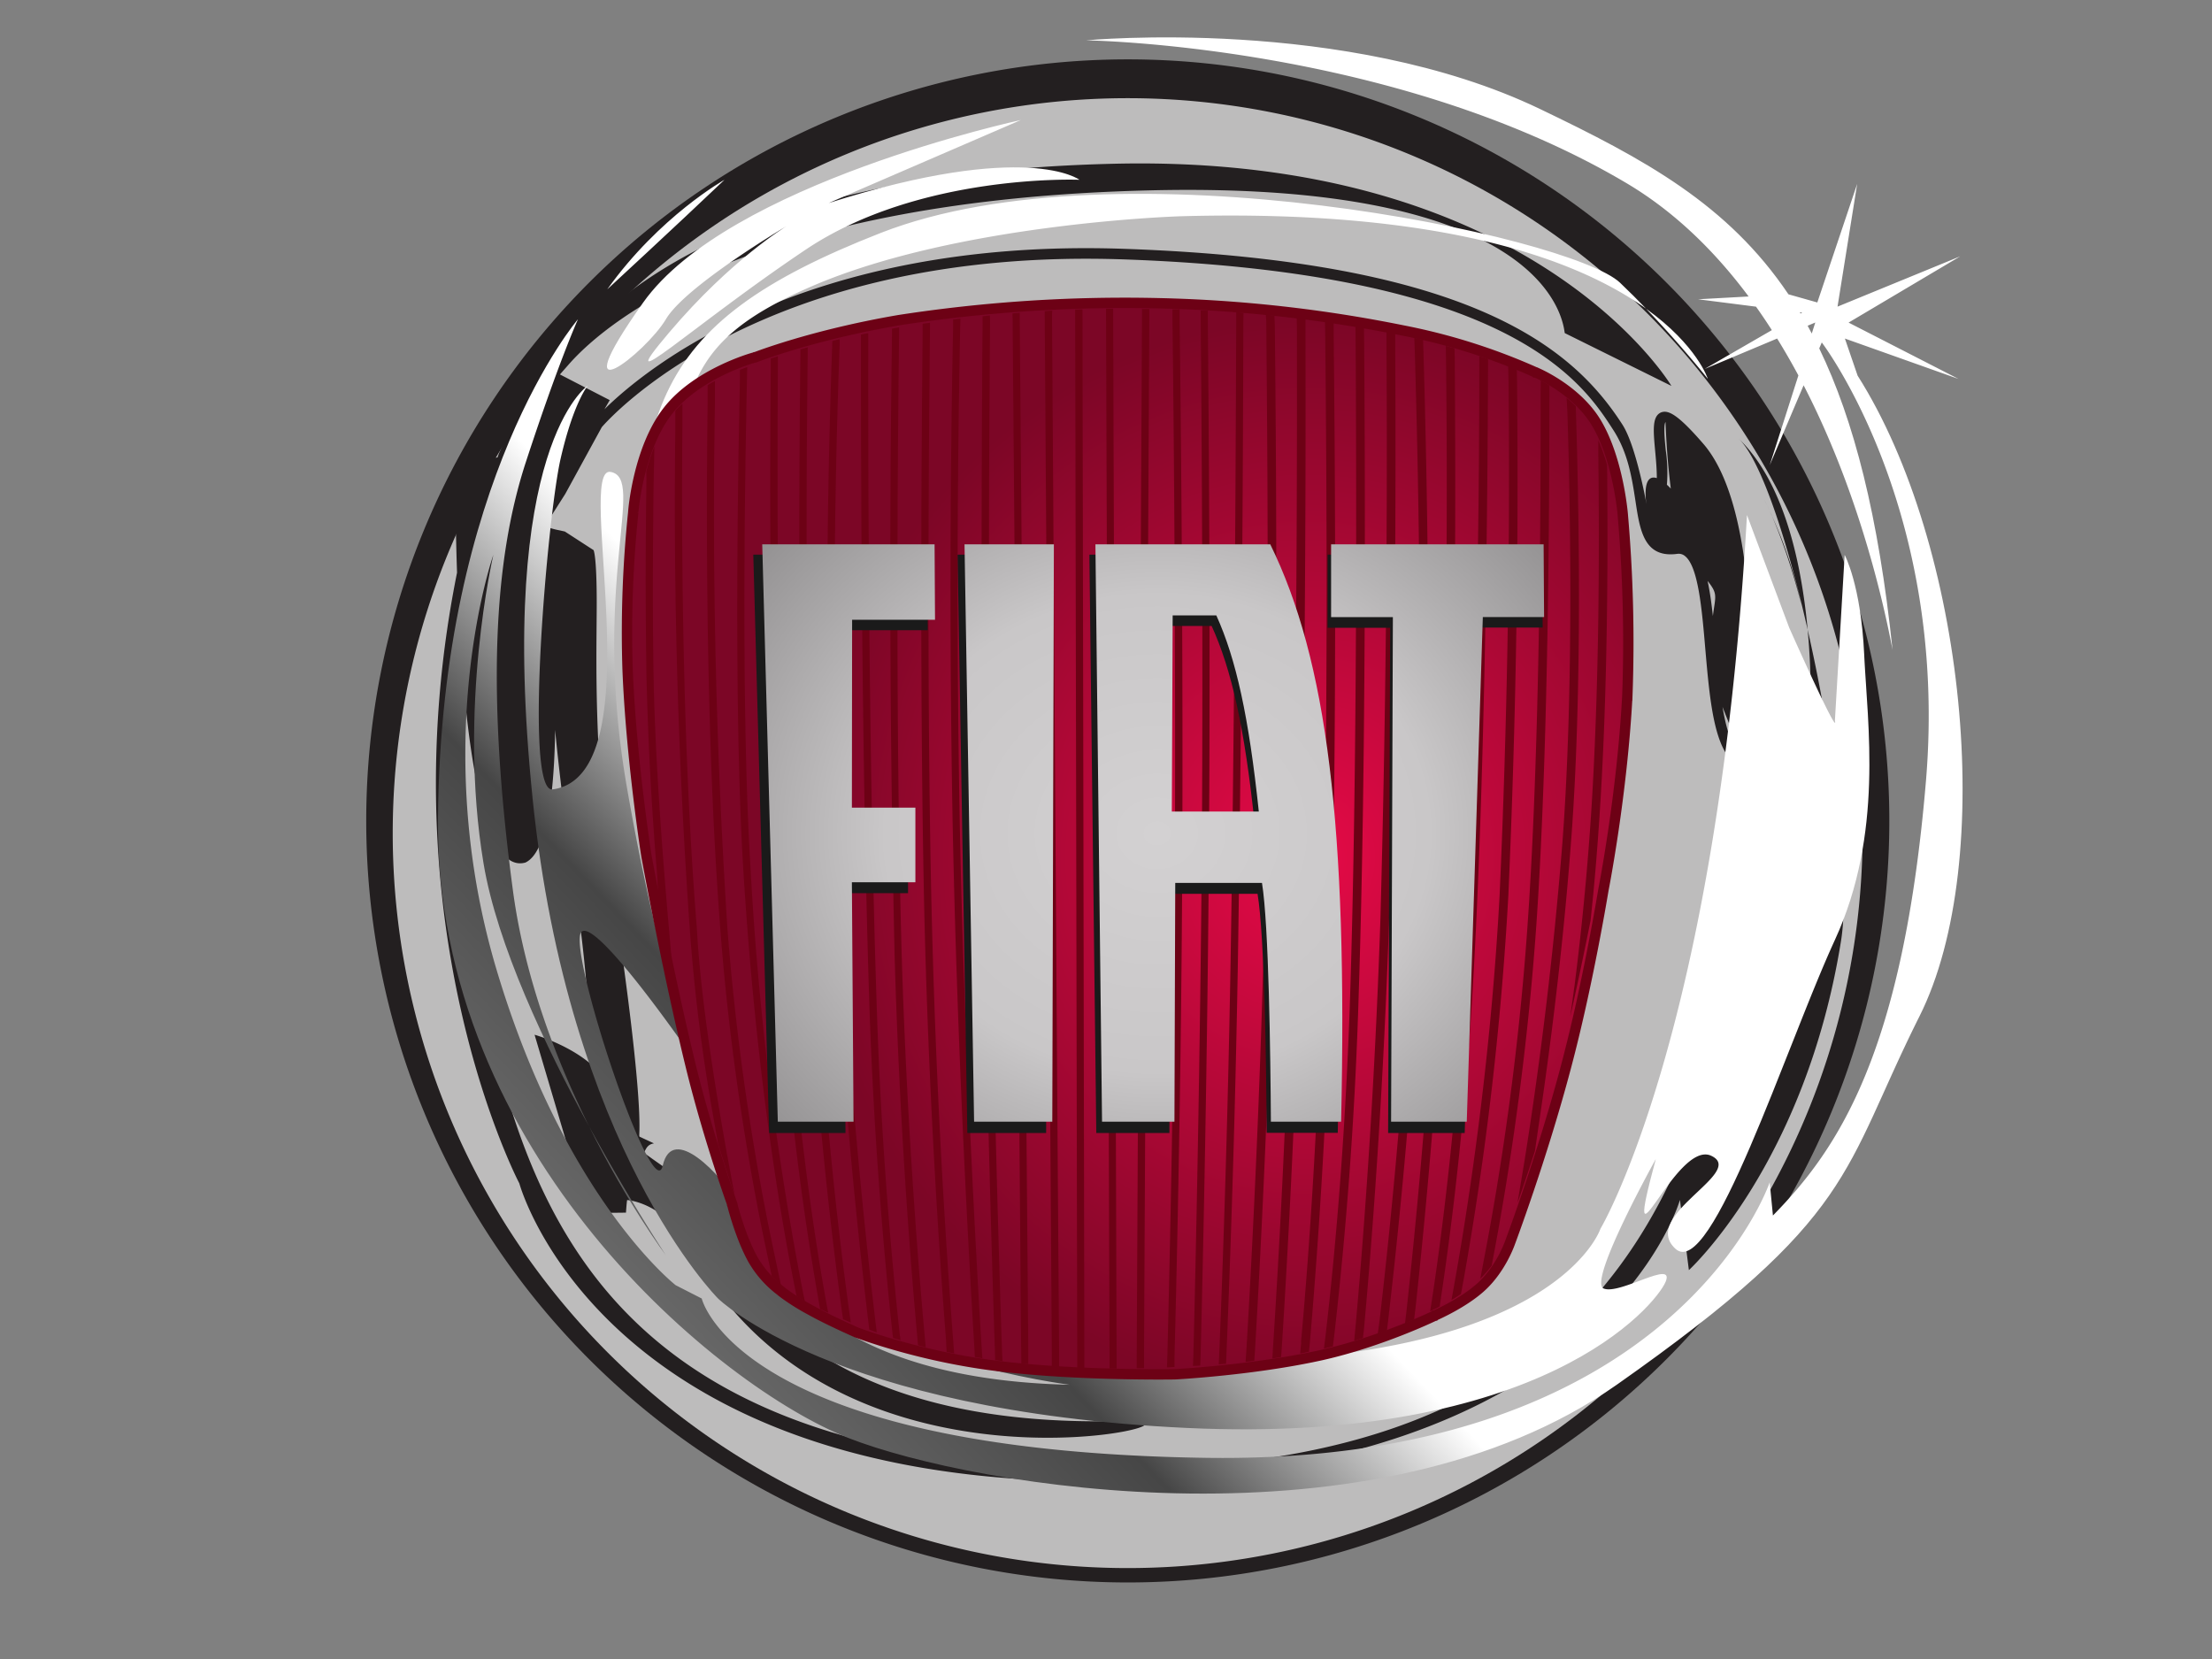 <?xml version="1.0" encoding="UTF-8"?>
<svg width="120" height="90" version="1.1" viewBox="2.5 2.5 14.16 10.62" xmlns="http://www.w3.org/2000/svg" xmlns:xlink="http://www.w3.org/1999/xlink">
 <rect x="2.5" y="2.5" width="14.16" height="10.62" fill="#808080" stroke="none"/>
 <defs>
  <radialGradient id="radialGradient8882" cx="-1672.4" cy="327.42" r="55" gradientTransform="matrix(1.393,0,0,-1.018,2385.2,367.2)" gradientUnits="userSpaceOnUse" xlink:href="#e"/>
 </defs>
 <radialGradient id="d" cx="-2079.4" cy="525.41" r="98" gradientTransform="matrix(.025 0 0 -.027 60.046 20.616)" gradientUnits="userSpaceOnUse">
  <stop stop-color="#e60a47" offset="0"/>
  <stop stop-color="#7c0626" offset="1"/>
 </radialGradient>
 <g transform="translate(2.402 1.56)">
  <g transform="matrix(1.3 0 0 1.3 -2.014 -1.93)">
   <g stroke-width=".025">
    <path d="m10.928 6.25a3.75 3.75 0 1 1-7.5 0 3.75 3.75 0 0 1 7.5 0" fill="#231f20"/>
    <path d="m10.796 6.25a3.619 3.619 0 1 1-7.237 0 3.619 3.619 0 0 1 7.237 0" fill="#bdbcbc"/>
    <path d="m4.267 4.428c0 3e-3 -0.401 0.064-0.4 0.066 1e-3 0.01-0.022 2.065 0.345 1.961 0.241-0.113 0.112-1.452 0.112-1.272 0 0.25 0.024 0.663 0.12 1.31 0.109 0.728 0.063 0.819 0.114 0.976-0.118-0.115-0.301-0.166-0.301-0.166l0.26 0.878 0.19-2e-3s4e-3 -0.059 6e-3 -0.062c5e-3 0 0.19 0.014 0.315 0.245 0.731 1.337 2.655 0.823 2.152 0.852l0.792-0.095c-2.322 0.397-2.757-0.674-2.874-0.887-0.073-0.108-0.283-0.22-0.415-0.156 0 0 0.322 0.013 0.308-0.073 0.1 0.098-0.25-0.158-0.25-0.158l0.017 0.056c0.054 5e-3 0.03-0.054 0.087-0.063l-0.071-0.033c-0.01-0.011 0.04-0.07-0.135-1.238-0.095-0.642-0.076-1.141-0.076-1.39 0-0.241-0.016-0.258-0.015-0.26l-0.142-0.092-0.027-6e-3a0.401 0.401 0 0 1-0.094-0.03 0.1 0.1 0 0 0 0.014-0.058c0-0.028-3e-3 -0.064-7e-3 -0.11-5e-3 -0.062-3e-3 -0.284-0.011-0.21-0.451 3.913 0.173-0.438 0.096-0.354l0.044-0.05c0.212-0.245 0.954-0.817 2.869-0.862 2.024-0.048 2.033 0.692 2.04 0.703l0.525 0.26c-7e-3 -0.012-0.689-1.142-2.744-1.094-1.938 0.045-2.513 0.709-2.73 0.959l-0.042 0.048c-0.09 0.098-0.191 0.098-0.191 0.241 0 0.077-0.086 0.179-0.08 0.242 0.25 0.439 0.163 0.222 0.2-0.076zm5.536-0.189c-0.044 0.02-0.037 0.091-0.028 0.19 7e-3 0.074 0.014 0.158 0 0.216l0.05 0.013a0.759 0.759 0 0 0 2e-3 -0.234c-5e-3 -0.05-0.012-0.124-1e-3 -0.138 0 2e-3 0.016 0.56 0.13 0.692 0.183 0.212 0.092 0.09 0.092 0.459 0 0.181 0.136 0.393 0.13 0.467-0.067-0.086-0.086-0.306-0.104-0.504-0.02-0.23-0.037-0.429-0.119-0.495 0.101-0.088-0.25-0.552-0.226-0.238 0.017 0.11-0.037-0.247-0.115-0.368-0.239-0.372-0.734-0.806-2.454-0.866-1.577-0.055-2.358 0.592-2.559 0.79l0.026-0.045-0.256-0.132-0.073 0.767 0.11-0.173 0.18-0.329c0.028-0.032 0.775-0.888 2.57-0.826 1.914 0.067 2.263 0.61 2.412 0.842 0.072 0.112 0.091 0.237 0.108 0.348 0.022 0.145 0.042 0.282 0.206 0.26a0.048 0.048 0 0 1 0.038 0.011c0.065 0.052 0.083 0.259 0.1 0.459 0.023 0.264 0.045 0.514 0.167 0.575l0.034 0.017 3e-3 -0.038c5e-3 -0.048 0.11-1.192-0.214-1.566-0.128-0.148-0.174-0.168-0.209-0.154zm0.692 0.948a2.148 2.148 0 0 0-0.146-0.441c0.036 0.084 0.095 0.235 0.146 0.441zm-0.146-0.441a1.67 1.67 0 0 0-0.023-0.051l0.023 0.05zm-0.163-0.379c0.427 0.413 0.35 1.477 0.35 1.477l-0.208-0.242v1.032l-0.144 0.29c-0.256 1.37-0.864 2.578-3.249 2.513-2.385-0.064-2.753-1.337-2.977-2.546-0.224-1.208 0.096-2.53 0.096-2.53-0.704 2.095 0.128 3.674 0.128 3.674s0.4 1.483 2.865 1.467 2.85-1.386 2.85-1.386l0.044 0.346s0.573-0.524 0.749-1.62c0.089-0.554-0.256-2.235-0.504-2.475zm0.14 0.328a0.836 0.836 0 0 0-0.014-0.027l0.014 0.027" fill="#231f20"/>
   </g>
   <g transform="matrix(.013 0 0 -.013 -3.282 14.081)">
    <defs>
     <path id="a" d="m1094.3 667.16c0.101-1.012 0.221-1.966 0.332-2.984 3.268-32.552 4.767-23.841-0.332 2.984zm-486.84 136.58s25.906 23.892 44.403 41.494c1e-3 0-24.667-13.828-44.403-41.494zm-6.894-317.06c14.668-29.588 29.101-48.843 29.101-48.843s-13.754 20.747-29.101 48.843zm480.5 284.37-4.821 14.047 43.051-15.304-41.651 21.347 42.3 25.102-46.488-19.06 7.44 46.485-15.093-44.904-10.939 3.09c-22.941 34.107-54.46 51.176-94.119 70.2-73.72 35.372-171.98 25.992-171.98 25.992s116-1.476 204.73-54.071c18.327-10.862 33.605-25.925 46.287-42.948l-19.15-1.056 21.949-2.8a219.33 219.33 0 0 0 5.991-8.89l-25.481-14.72 27.49 11.541a264.99 264.99 0 0 0 8.052-13.976l-10.87-34.028 12.847 30.285c19.042-36.827 29.072-75.95 33.69-100.23-5.329 50.816-14.629 87.039-27.771 114.21l0.961 2.256s48.099-62.868 39.471-165.98c-8.632-103.11-33.3-139.57-57.972-164.72l-1.228 12.577s-35.763-106.89-213.36-104.37c-177.6 2.518-191.17 60.35-191.17 60.35l-9.866 5.04s-41.931 32.682-67.832 119.45c-25.903 86.761-1.235 157.18-1.235 157.18s-13.565-57.84-3.698-116.94c5.112-30.626 23.46-69.325 39.968-99.529-12.117 24.431-24.402 55.908-28.867 89.47-9.872 74.188-7.403 124.48 4.929 162.2s19.735 54.071 19.735 54.071-51.798-60.36-53.032-188.61c-1.234-128.26 107.3-216.27 155.4-235.14 48.101-18.86 199.8-44.004 291.06 20.117 91.271 64.129 85.101 80.471 114.7 139.58 29.61 59.097 17.272 178.55-23.428 242.68zm-21.601 23.52c-0.099 0.164-0.189 0.328-0.29 0.484l0.922-0.116zm4.239-7.57c-0.519 0.983-1.038 1.987-1.569 2.948l2.899 1.22zm-434.03 5.425c7.396 12.575 45.629 35.208 45.629 35.208s-20.969-12.579-44.398-40.241c-23.438-27.66 8.634 2.516 51.802 31.439 43.164 28.917 103.6 26.401 103.6 26.401s-19.729 15.091-94.965-8.803l72.767 31.437s-111-23.891-143.07-69.156c-32.073-45.265 1.229-18.86 8.634-6.285zm371.26 3.976c13.608-14.132 23.409-26.608 23.409-26.608s-4.01 12.711-23.409 26.608zm-421.82-185.05c13.566-133.28 70.302-189.87 70.302-189.87s43.164-42.749 177.6-49.034c134.43-6.286 177.6 46.522 181.31 55.324 3.698 8.802-17.275-5.026-23.44-2.51-6.165 2.51 19.738 49.038 19.738 49.038-13.569-50.297 7.4 7.543 20.962 1.253 13.569-6.281-27.133-22.631-13.562-35.206 13.562-12.575 41.92 76.702 60.431 116.94 18.499 40.235 12.33 81.73 11.101 108.14s-7.4 37.723-7.4 37.723l-3.7-62.876s2.471-8.796-17.27 35.216l-16.03 42.749c-11.099-196.16-55.507-270.35-55.507-270.35s-16.03-49.032-145.53-50.293c-129.5-1.249-148 32.7-148 32.7-41.93 55.324-66.598 173.52-60.426 251.48 6.164 77.961 0 99.342 55.496 123.23 55.5 23.887 139.36 26.407 139.36 26.407 100.73 2.832 151.38-17.074 176.4-35.005a314.52 314.52 0 0 1-9.895 9.851c-18.499 17.601-189.93 54.071-279.96 18.864-90.032-35.208-96.199-69.156-90.032-172.27 6.169-103.11 38.235-188.61 60.434-221.3 22.199-32.692 101.13-42.753 101.13-42.753-107.3 2.518-119.63 59.093-125.8 69.163-6.168 10.059-24.668 30.18-28.367 13.828-3.698-16.344-36.859 83.609-30.691 88.641 6.164 5.03 44.257-50.923 44.257-50.923s-13.566 27.668-27.132 105.62c-13.567 77.957 7.397 116.94-6.169 119.45s16.871-115.03-21.984-120.26c-11.071-1.492-1.884 103.96 3.055 125.34 4.93 21.38 10.301 27.619 10.301 27.619s-34.537-22.639-20.972-155.92"/>
    </defs>
    <clipPath id="b">
     <use width="100%" height="100%" overflow="visible" xlink:href="#a"/>
    </clipPath>
    <g clip-path="url(#b)">
     <linearGradient id="c" x1="-2310.5" x2="-1743.5" y1="-610.65" y2="-68.654" gradientTransform="matrix(.495 0 0 .495 1691.2 655.84)" gradientUnits="userSpaceOnUse">
      <stop stop-color="#8c8c8c" offset="0"/>
      <stop stop-color="#464646" offset=".5"/>
      <stop stop-color="#fff" offset=".75"/>
      <stop stop-color="#fff" offset="1"/>
     </linearGradient>
     <path d="m1094.3 667.16c0.229-0.334 0 0 0 0zm-486.84 136.58s25.906 23.892 44.403 41.494c1e-3 0-24.667-13.828-44.403-41.494zm-6.894-317.06c14.668-29.588 29.101-48.843 29.101-48.843s-13.754 20.747-29.101 48.843zm480.5 284.37-4.821 14.047 43.051-15.304-41.651 21.347 42.3 25.102-46.488-19.06 7.44 46.485-15.093-44.904-10.939 3.09c-22.941 34.107-54.46 51.176-94.119 70.2-73.72 35.372-171.98 25.992-171.98 25.992s116-1.476 204.73-54.071c18.327-10.862 33.605-25.925 46.287-42.948l-19.15-1.056 21.949-2.8a219.33 219.33 0 0 0 5.991-8.89l-25.481-14.72 27.49 11.541a264.99 264.99 0 0 0 8.052-13.976l-10.87-34.028 12.847 30.285c19.042-36.827 29.072-75.95 33.69-100.23-5.329 50.816-14.629 87.039-27.771 114.21l0.961 2.256s48.099-62.868 39.471-165.98c-8.632-103.11-33.3-139.57-57.972-164.72l-1.228 12.577s-35.763-106.89-213.36-104.37c-177.6 2.518-191.17 60.35-191.17 60.35l-9.866 5.04s-41.931 32.682-67.832 119.45c-25.903 86.761-1.235 157.18-1.235 157.18s-13.565-57.84-3.698-116.94c5.112-30.626 23.46-69.325 39.968-99.529-12.117 24.431-24.402 55.908-28.867 89.47-9.872 74.188-7.403 124.48 4.929 162.2s19.735 54.071 19.735 54.071-51.798-60.36-53.032-188.61c-1.234-128.26 107.3-216.27 155.4-235.14 48.101-18.86 199.8-44.004 291.06 20.117 91.271 64.129 85.101 80.471 114.7 139.58 29.61 59.097 17.272 178.55-23.428 242.68zm-21.601 23.52c-0.099 0.164-0.189 0.328-0.29 0.484l0.922-0.116zm4.239-7.57c-0.519 0.983-1.038 1.987-1.569 2.948l2.899 1.22zm-434.03 5.425c7.396 12.575 45.629 35.208 45.629 35.208s-20.969-12.579-44.398-40.241c-23.438-27.66 8.634 2.516 51.802 31.439 43.164 28.917 103.6 26.401 103.6 26.401s-19.729 15.091-94.965-8.803l72.767 31.437s-111-23.891-143.07-69.156c-32.073-45.265 1.229-18.86 8.634-6.285zm371.26 3.976c13.608-14.132 23.409-26.608 23.409-26.608s-4.01 12.711-23.409 26.608zm-421.82-185.05c13.566-133.28 70.302-189.87 70.302-189.87s43.164-42.749 177.6-49.034c134.43-6.286 177.6 46.522 181.31 55.324 3.698 8.802-17.275-5.026-23.44-2.51-6.165 2.51 19.738 49.038 19.738 49.038-13.569-50.297 7.4 7.543 20.962 1.253 13.569-6.281-27.133-22.631-13.562-35.206 13.562-12.575 41.92 76.702 60.431 116.94 18.499 40.235 12.33 81.73 11.101 108.14s-7.4 37.723-7.4 37.723l-3.7-62.876s2.471-8.796-17.27 35.216l-16.03 42.749c-11.099-196.16-55.507-270.35-55.507-270.35s-16.03-49.032-145.53-50.293c-129.5-1.249-148 32.7-148 32.7-41.93 55.324-66.598 173.52-60.426 251.48 6.164 77.961 0 99.342 55.496 123.23 55.5 23.887 139.36 26.407 139.36 26.407 100.73 2.832 151.38-17.074 176.4-35.005a314.52 314.52 0 0 1-9.895 9.851c-18.499 17.601-189.93 54.071-279.96 18.864-90.032-35.208-96.199-69.156-90.032-172.27 6.169-103.11 38.235-188.61 60.434-221.3 22.199-32.692 101.13-42.753 101.13-42.753-107.3 2.518-119.63 59.093-125.8 69.163-6.168 10.059-24.668 30.18-28.367 13.828-3.698-16.344-36.859 83.609-30.691 88.641 6.164 5.03 44.257-50.923 44.257-50.923s-13.566 27.668-27.132 105.62c-13.567 77.957 7.395 116.94-6.172 119.45s16.874-115.03-21.981-120.26c-11.071-1.492-1.884 103.96 3.055 125.34 4.93 21.38 10.301 27.619 10.301 27.619s-34.537-22.639-20.972-155.92" fill="url(#c)"/>
    </g>
   </g>
   <path d="m7.408 8.975c3e-3 0 0.389-0.02 0.726-0.095 0.292-0.066 0.552-0.192 0.554-0.193l1e-3 -1e-3h1e-3c1e-3 -1e-3 0.146-0.063 0.235-0.148 0.09-0.086 0.13-0.199 0.131-0.2 2e-3 -5e-3 0.16-0.425 0.279-0.874 0.11-0.412 0.184-0.869 0.185-0.873 1e-3 -6e-3 0.092-0.467 0.118-0.958a7.216 7.216 0 0 0-0.022-0.885c0-4e-3 -0.022-0.28-0.133-0.462-0.1-0.163-0.293-0.243-0.295-0.244h-2e-3l-1e-3 -1e-3a3.007 3.007 0 0 0-0.652-0.206 6.82 6.82 0 0 0-1.2-0.134 7.29 7.29 0 0 0-1.281 0.083c-0.427 0.073-0.705 0.182-0.708 0.183h-2e-3l-2e-3 1e-3c-3e-3 0-0.28 0.077-0.425 0.261-0.148 0.188-0.172 0.496-0.172 0.5v1e-3a5.667 5.667 0 0 0-0.028 0.774c0.017 0.434 0.092 0.915 0.093 0.92s0.104 0.569 0.221 1.045c0.087 0.352 0.2 0.664 0.201 0.667v3e-3l1e-3 2e-3c0 1e-3 0.04 0.16 0.102 0.27a0.514 0.514 0 0 0 0.136 0.153l2e-3 2e-3s0.056 0.045 0.14 0.09c0.096 0.054 0.226 0.11 0.231 0.113 0.01 3e-3 0.295 0.113 0.67 0.162 0.394 0.052 0.891 0.044 0.896 0.044z" fill="url(#d)" stroke="#6d0115" stroke-width=".051"/>
   <g fill="#6d0115" stroke-width=".025">
    <path d="m5.703 8.672a1.485 1.485 0 0 1-0.026-0.012l-0.014-6e-3 -3e-3 -0.017a13.93 13.93 0 0 1-0.204-1.878 61.49 61.49 0 0 1-0.036-2.744v-0.042l0.035-0.011v0.042c-3e-3 0.572-5e-3 1.774 0.037 2.754 0.034 0.842 0.14 1.529 0.207 1.894z"/>
    <path d="m5.814 8.72a3.509 3.509 0 0 1-0.038-0.016l-4e-3 -0.026a21.6 21.6 0 0 1-0.177-1.975c-0.044-0.97-0.036-2.19-0.029-2.744v-0.031a3.78 3.78 0 0 1 0.036-0.01v0.034c-7e-3 0.55-0.015 1.776 0.029 2.749 0.042 0.933 0.132 1.657 0.18 1.997zm0.832-4.942 0.042 5.072v0.075a3.673 3.673 0 0 1-0.034-3e-3l-1e-3 -0.073-0.042-5.066-1e-3 -0.032 0.036-3e-3zm0.46-0.014 0.017 5.111v0.072h-0.035v-0.081l-0.017-5.114v-0.024h0.035zm0.178 5e-3 -0.026 5.106v0.07h-0.036v-0.055l0.026-5.127v-0.034h0.036zm0.478 5.088c0.025-0.42 0.073-1.311 0.093-2.32 0.02-1.027 0.01-2.196 5e-3 -2.745l-2e-3 -0.035 0.042 4e-3 2e-3 0.045c6e-3 0.555 0.015 1.713-5e-3 2.733-0.02 1-0.067 1.884-0.092 2.309l-4e-3 0.06-0.043 6e-3zm1.208-0.417a0.508 0.508 0 0 1-0.056 0.064l0.017-0.09c0.074-0.383 0.17-0.976 0.217-1.671 0.057-0.827 0.064-1.958 0.063-2.6l1e-3 -0.062a0.928 0.928 0 0 1 0.042 0.024v0.082c0 0.65-8e-3 1.75-0.063 2.559-0.047 0.683-0.14 1.266-0.213 1.651zm0.409-1.387a13.895 13.895 0 0 0 0.078-0.8c0.043-0.632 0.044-1.346 0.038-1.8v-0.077a0.957 0.957 0 0 1 0.043 0.12l1e-3 0.07c4e-3 0.456 0 1.108-0.04 1.689a13.148 13.148 0 0 1-0.029 0.358l-0.013 0.127a20.297 20.297 0 0 1-0.1 0.473z"/>
    <path d="m8.82 8.579c-0.014 9e-3 -0.03 0.02-0.048 0.03l0.013-0.072c0.07-0.39 0.18-1.099 0.224-1.922a46.43 46.43 0 0 0 0.044-2.528l-2e-3 -0.078 0.043 0.016 1e-3 0.073a46.28 46.28 0 0 1-0.043 2.52 15.71 15.71 0 0 1-0.22 1.89l-0.013 0.07zm-0.522 0.178c0.033-0.363 0.094-1.116 0.124-2.023a84.35 84.35 0 0 0 0.03-2.81v-0.084l0.043 9e-3v0.08c3e-3 0.586 3e-3 1.79-0.03 2.805-0.03 0.902-0.09 1.65-0.124 2.018l-5e-3 0.045-0.043 0.013zm-0.147 0.035c0.036-0.309 0.097-0.907 0.122-1.685 0.036-1.133 0.031-2.56 0.027-3.222l-1e-3 -0.073 0.042 7e-3 1e-3 0.077c5e-3 0.666 0.01 2.085-0.027 3.212a20.008 20.008 0 0 1-0.12 1.673l-7e-3 0.057-0.044 0.01zm-0.12 0.025c0.03-0.327 0.08-0.973 0.102-1.76 0.033-1.099 0.025-2.49 0.017-3.216l-1e-3 -0.052 0.043 6e-3v0.07c8e-3 0.732 0.016 2.106-0.016 3.194a31.297 31.297 0 0 1-0.1 1.745l-6e-3 0.06a2.772 2.772 0 0 1-0.043 9e-3l5e-3 -0.056zm-0.138 0.028c0.025-0.382 0.071-1.178 0.091-2.033 0.027-1.136 0.028-2.403 0.027-2.996l-1e-3 -0.044 0.043 5e-3v0.05c2e-3 0.598 0 1.857-0.026 2.986-0.02 0.845-0.065 1.632-0.09 2.02l-4e-3 0.057-0.043 7e-3zm-0.146-5.049c-1e-3 0.607-8e-3 1.985-0.027 3.16a81.514 81.514 0 0 1-0.055 1.892l-3e-3 0.075a8.472 8.472 0 0 1-0.036 3e-3l3e-3 -0.067c0.015-0.365 0.041-1.082 0.055-1.904 0.02-1.18 0.026-2.566 0.028-3.168v-0.042l0.036 3e-3zm-0.175-0.027c5e-3 0.535 0.013 1.584 6e-3 2.572-7e-3 1.069-0.03 2.09-0.041 2.53l-2e-3 0.061-0.036 2e-3 2e-3 -0.052c0.011-0.432 0.034-1.462 0.042-2.542 6e-3 -0.982-1e-3 -2.024-6e-3 -2.562v-0.042l0.035 1e-3zm-0.139-3e-3c8e-3 0.615 0.018 1.714 0.013 2.751-5e-3 0.965-0.025 1.89-0.038 2.372v0.05l-0.037 2e-3 2e-3 -0.059c0.012-0.484 0.033-1.404 0.037-2.365a174.98 174.98 0 0 0-0.012-2.742v-0.044h0.035zm-1.25 5.076a1.79 1.79 0 0 1-0.038-0.01l-2e-3 -0.023a31.07 31.07 0 0 1-0.113-1.889 82.779 82.779 0 0 1-0.013-3.066v-0.028l0.035-6e-3v0.028c-8e-3 0.633-0.018 1.988 0.013 3.071 0.026 0.858 0.087 1.587 0.116 1.9zm-0.24-0.073a5.127 5.127 0 0 1-0.038-0.014l-3e-3 -0.026a29.731 29.731 0 0 1-0.192-2.462 38.82 38.82 0 0 1 0.012-2.344l1e-3 -0.036 0.036-9e-3v0.031a38.887 38.887 0 0 0-0.014 2.357c0.034 1.05 0.141 2.037 0.194 2.479l3e-3 0.024zm-1.008-1.8c-0.044-0.21-0.069-0.364-0.07-0.367l-5e-3 -0.092a16.598 16.598 0 0 1-0.052-0.97 30.536 30.536 0 0 1 0-0.977l-1e-3 -0.034a1.079 1.079 0 0 1 0.04-0.123l-4e-3 0.189c-3e-3 0.262-6e-3 0.604 0 0.945 7e-3 0.381 0.041 0.845 0.073 1.21zm0.307 1.123a10.968 10.968 0 0 1-0.081-0.25l-0.022-0.124a8.894 8.894 0 0 1-0.118-0.938 29.666 29.666 0 0 1-0.071-2.45v-0.1a0.561 0.561 0 0 1 0.035-0.035v0.095c-5e-3 0.531-3e-3 1.58 0.071 2.487 0.016 0.31 0.08 0.73 0.146 1.1zm0.174 0.187a12.414 12.414 0 0 1-0.209-1.493 31.681 31.681 0 0 1-0.062-2.59v-0.112a0.768 0.768 0 0 0-0.036 0.02v0.094c-7e-3 0.548-0.01 1.652 0.063 2.59 0.046 0.603 0.135 1.13 0.208 1.49l0.045 0.214a0.452 0.452 0 0 0 0.045 0.044zm0.64 0.508a21.544 21.544 0 0 1-0.114-1.618c-0.04-1.19-0.043-2.675-0.042-3.291v-0.03a3.414 3.414 0 0 0-0.036 7e-3v0.026c0 0.62 3e-3 2.101 0.042 3.29 0.024 0.706 0.08 1.295 0.113 1.599l3e-3 0.026 0.037 0.011-2e-3 -0.02z"/>
    <path d="m5.304 4.015-0.036 0.014v0.053c-0.012 0.555-0.028 1.666 0.016 2.395 0.063 1.035 0.193 1.768 0.257 2.083l6e-3 0.03c0.013 0.01 0.029 0.018 0.041 0.026l-8e-3 -0.038a15.209 15.209 0 0 1-0.26-2.103c-0.045-0.734-0.029-1.856-0.017-2.406l1e-3 -0.056m0.9-0.216-0.036 5e-3v0.03c-6e-3 0.578-0.014 1.722 5e-3 2.723 0.018 0.952 0.076 1.82 0.11 2.25l3e-3 0.06 0.037 7e-3 -4e-3 -0.053a40.611 40.611 0 0 1-0.11-2.265c-0.02-1.002-0.011-2.148-5e-3 -2.725zm0.15-0.02a7.163 7.163 0 0 0-0.036 4e-3v0.03a64.19 64.19 0 0 0-3e-3 2.418c0.021 1.105 0.079 2.148 0.107 2.606l3e-3 0.055 0.037 6e-3 -4e-3 -0.06c-0.028-0.457-0.086-1.501-0.108-2.608a64.25 64.25 0 0 1 3e-3 -2.42zm0.145-0.016-0.036 4e-3v0.03c-4e-3 0.505-0.01 1.57 3e-3 2.602 0.012 1 0.042 1.99 0.057 2.443l2e-3 0.065 0.036 5e-3 -3e-3 -0.07c-0.015-0.452-0.045-1.443-0.057-2.444a142.23 142.23 0 0 1-1e-3 -2.609zm0.307-0.024-0.037 3e-3v0.02l0.035 5.115v0.062c0.013 0 0.025 2e-3 0.036 3e-3v-0.062c-8e-3 -1.024-0.029-4.195-0.035-5.121zm0.149-6e-3 -0.036 1e-3v0.034l0.01 5.095v0.085h0.035v-0.086l-9e-3 -5.093zm1.463 4.978c0.05-0.43 0.144-1.32 0.183-2.387 0.03-0.795 6e-3 -1.86-0.01-2.394l-2e-3 -0.057 0.043 0.01 2e-3 0.06c0.016 0.537 0.038 1.593 0.01 2.382a30.394 30.394 0 0 1-0.184 2.388l-6e-3 0.05a2.124 2.124 0 0 1-0.045 0.014z"/>
    <path d="m8.595 8.648a33.47 33.47 0 0 0 0.158-2.04c0.042-0.888 0.04-2.033 0.035-2.64l-1e-3 -0.045a4.192 4.192 0 0 0-0.043-0.012l1e-3 0.052a53.38 53.38 0 0 1-0.034 2.643 33.371 33.371 0 0 1-0.16 2.052l-8e-3 0.067 0.045-0.02zm0.13-0.082c0.05-0.336 0.119-0.885 0.157-1.585 0.058-1.043 0.068-2.372 0.07-2.967v-0.04a3.156 3.156 0 0 0-0.043-0.013v0.039a63.934 63.934 0 0 1-0.07 2.977c-0.04 0.73-0.112 1.293-0.162 1.623l-0.01 0.065a2.184 2.184 0 0 0 0.047-0.024zm0.372-0.435s0.038-0.105 0.086-0.256l0.017-0.117c0.058-0.387 0.12-0.87 0.16-1.395 0.054-0.697 0.042-1.547 0.027-2.059l-3e-3 -0.096a0.59 0.59 0 0 0-0.045-0.041l4e-3 0.078c0.016 0.502 0.03 1.391-0.025 2.115a20.066 20.066 0 0 1-0.188 1.574z"/>
   </g>
   <path d="m6.096 6.606v-0.368h-0.316l1e-3 -0.927h0.412l-2e-3 -0.372h-0.857l0.078 2.848h0.376l-8e-3 -1.181zm0.244-1.667 0.048 2.848h0.388l8e-3 -2.848zm2.497 2.848 0.08-2.489h0.304l-2e-3 -0.359h-1.057v0.36h0.308l-0.01 2.488zm-1.467-1.53 4e-3 -0.967h0.217c0.098 0.215 0.162 0.5 0.211 0.967zm-0.347 1.53h0.36l4e-3 -1.178h0.43c0.035 0.208 0.043 0.85 0.045 1.177h0.35c0.032-1.453-0.07-2.275-0.353-2.847h-0.87l0.034 2.847z" fill="#1a1a1a"/>
   <g transform="matrix(.035 0 0 .042 5.378 4.888)">
    <radialGradient id="e" cx="-1672.4" cy="327.42" r="55" gradientTransform="matrix(1.393,0,0,-1.018,2385.2,367.2)" gradientUnits="userSpaceOnUse">
     <stop stop-color="#d3d1d2" offset="0"/>
     <stop stop-color="#c9c7c8" offset=".5"/>
     <stop stop-color="#8d8b8c" offset="1"/>
    </radialGradient>
    <g fill="url(#radialGradient8882)">
     <path d="m21.547 30.871h-8.934l0.033-22.026h11.664l-0.063-8.845h-24.247l2.192 67.691h10.654l-0.233-28.07h8.934zm19.485-30.871h-12.573l1.348 67.691h11.002zm47.444 67.691h10.645l2.26-59.163h8.619l-0.066-8.528h-29.899v8.538h8.691z" fill="url(#radialGradient8882)"/>
    </g>
    <radialGradient id="f" cx="-1672.4" cy="327.42" r="54.998" gradientTransform="matrix(1.393,0,0,-1.018,2385.2,367.2)" gradientUnits="userSpaceOnUse">
     <stop stop-color="#d3d1d2" offset="0"/>
     <stop stop-color="#c9c7c8" offset=".5"/>
     <stop stop-color="#8d8b8c" offset="1"/>
    </radialGradient>
    <path d="m57.624 31.329 0.12-22.993h6.143c2.785 5.121 4.574 11.893 5.977 22.993zm-9.816 36.361h10.186l0.114-27.991h12.204c0.959 4.941 1.194 20.191 1.252 27.991h9.88c0.931-34.558-1.965-54.092-9.967-67.69h-24.601z" fill="url(#f)"/>
   </g>
  </g>
 </g>
</svg>

